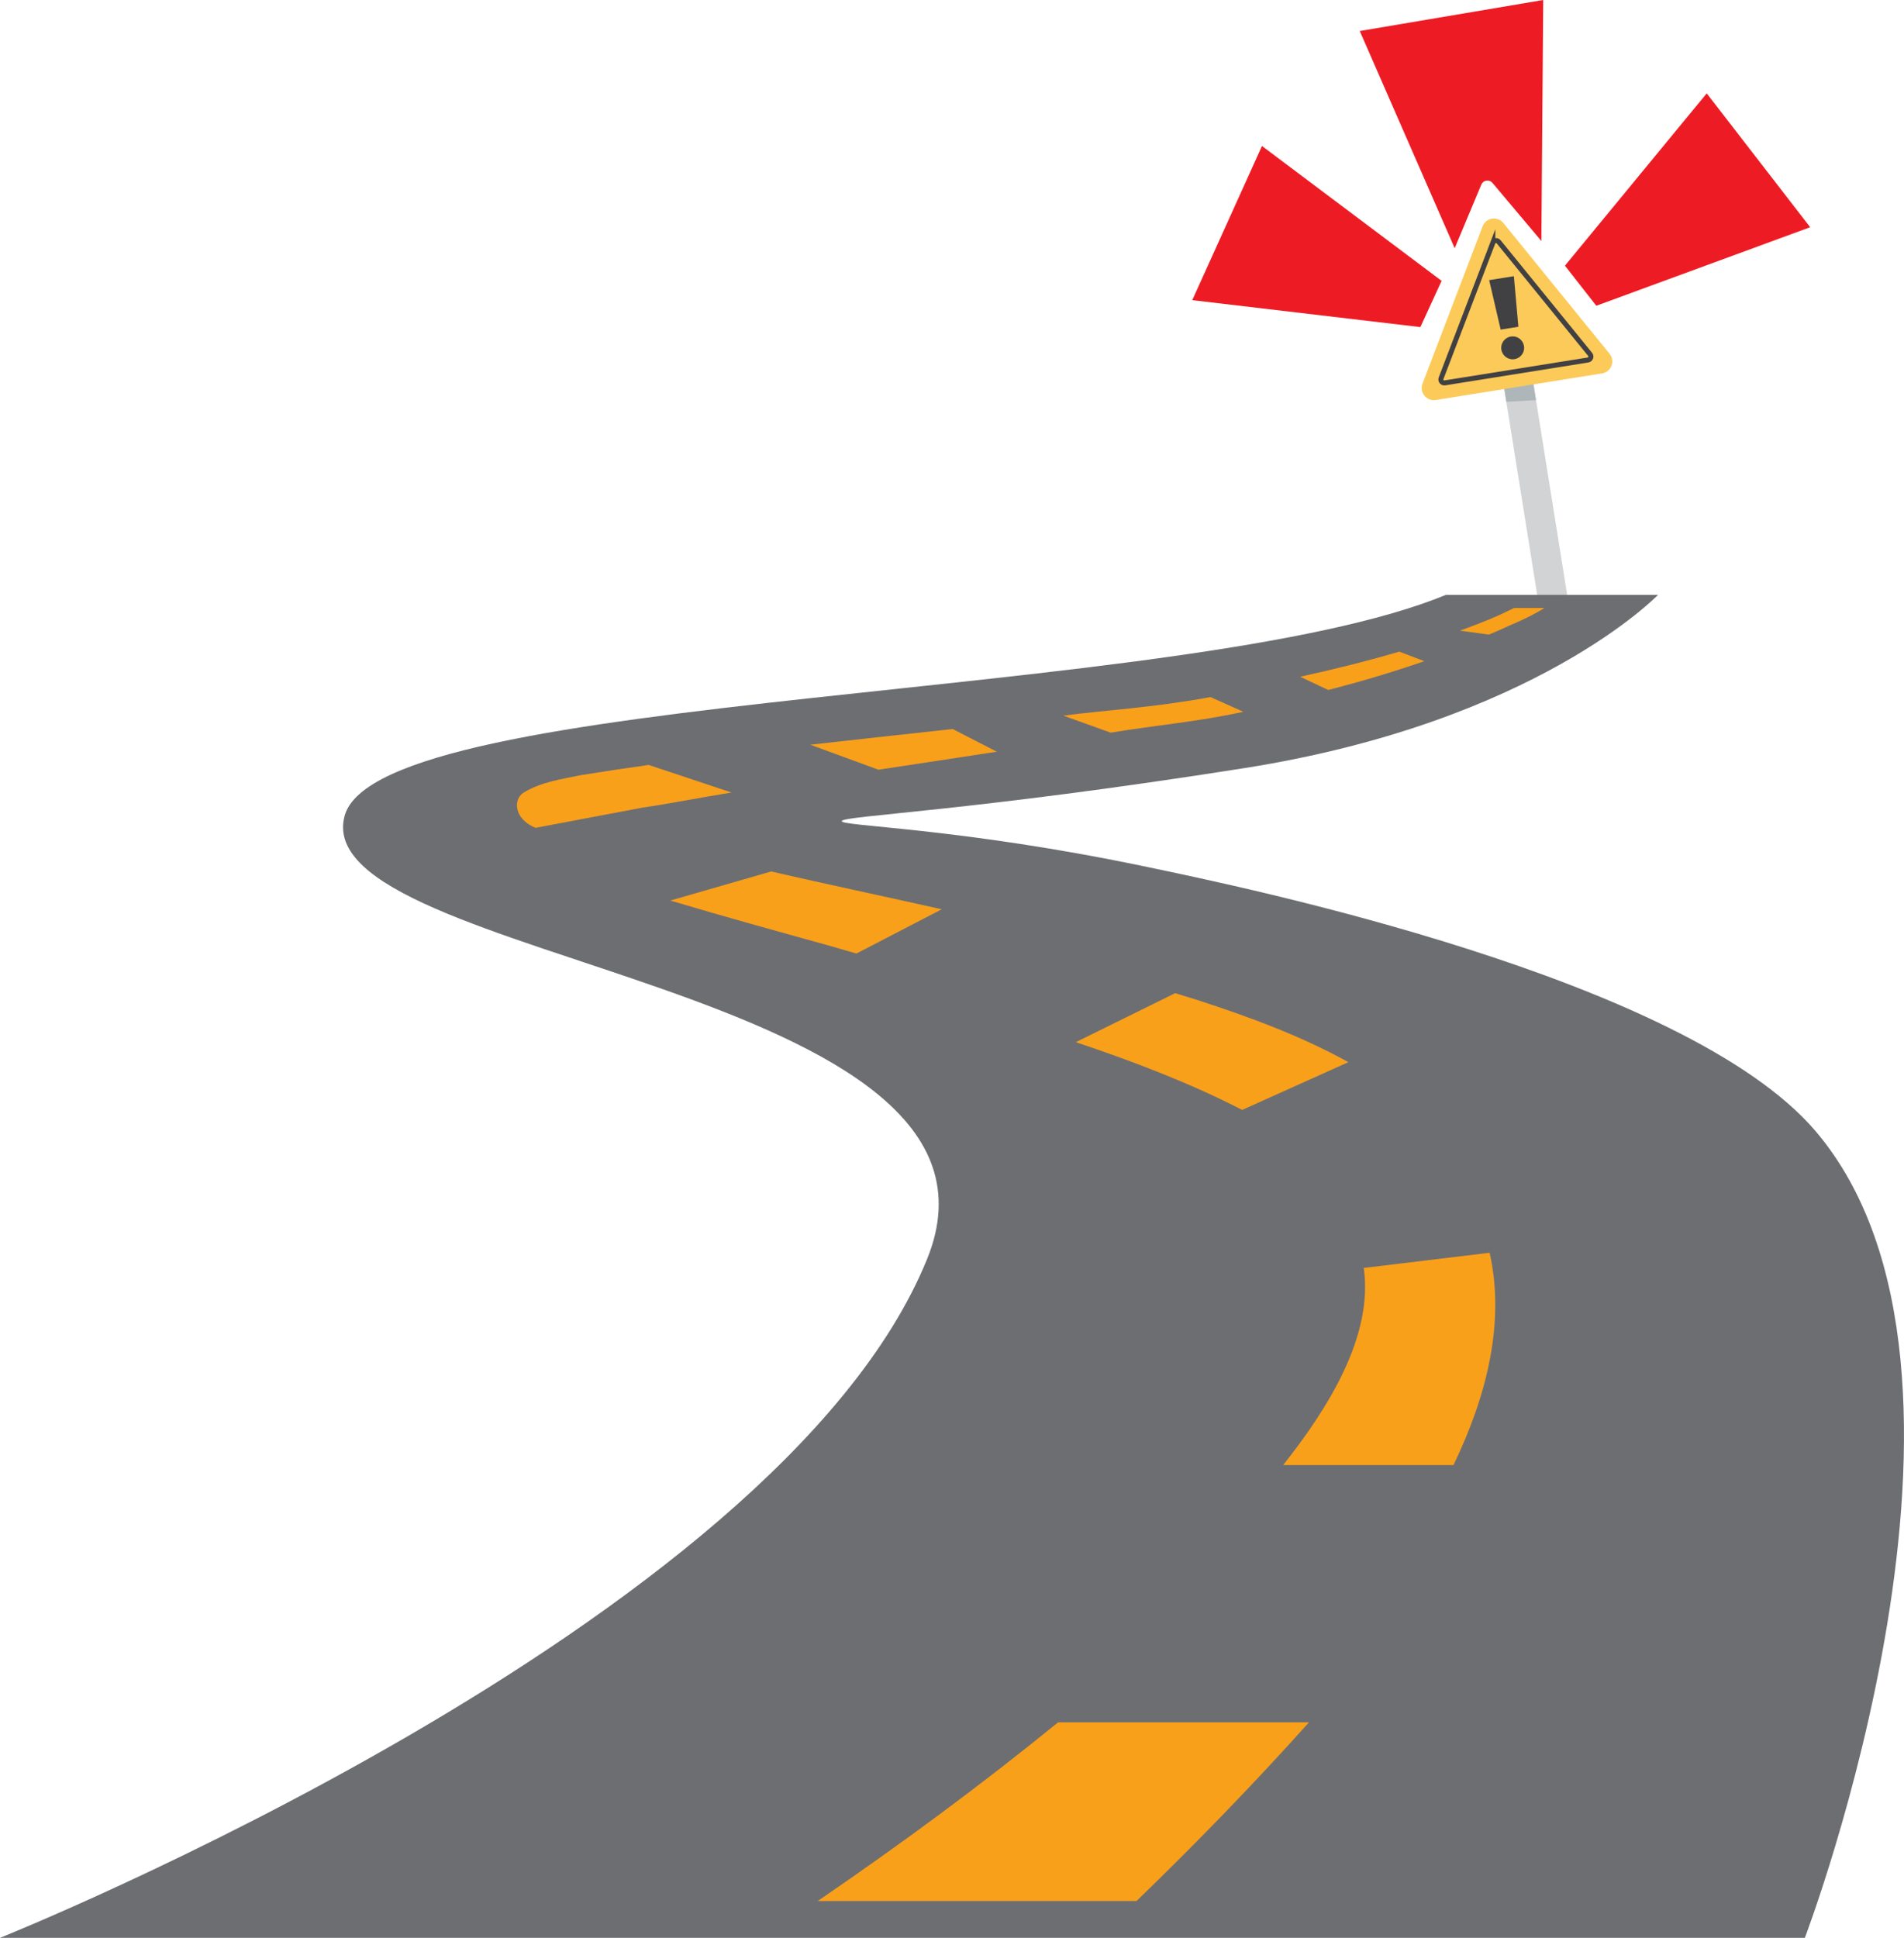 <?xml version="1.0" encoding="UTF-8"?><svg id="Layer_2" xmlns="http://www.w3.org/2000/svg" width="762.73" height="776.09" viewBox="0 0 762.73 776.09"><defs><style>.cls-1{fill:none;stroke:#414042;stroke-miterlimit:10;stroke-width:2px;}.cls-2{fill:#f9a01b;}.cls-2,.cls-3,.cls-4,.cls-5,.cls-6,.cls-7,.cls-8{stroke-width:0px;}.cls-3{fill:#6d6e71;}.cls-4{fill:#414042;}.cls-5{fill:#d1d3d4;}.cls-6{fill:#aeb6ba;}.cls-7{fill:#ed1c24;}.cls-8{fill:#fcca59;}</style></defs><g id="Layer_3"><rect class="cls-5" x="607.48" y="127.23" width="11.85" height="117.13" transform="translate(-21.65 99.24) rotate(-9.09)"/><polygon class="cls-6" points="610 127.03 598.3 128.9 603.43 160.93 615.31 160.25 610 127.03"/><path class="cls-8" d="m593.92,90.65l-24.07,63c-1.34,3.5,1.61,7.13,5.31,6.54l66.6-10.65c3.7-.59,5.37-4.96,3.01-7.87l-42.53-52.35c-2.36-2.91-6.98-2.17-8.32,1.33Z"/><polygon class="cls-4" points="608.25 130.86 601.16 132 596.55 112.19 606.45 110.61 608.25 130.86"/><circle class="cls-4" cx="605.97" cy="139.31" r="4.59"/><path class="cls-1" d="m598.02,97.23l-20.73,54.25c-.38.99.46,2.02,1.51,1.86l57.35-9.17c1.05-.17,1.52-1.41.85-2.23l-36.62-45.08c-.67-.83-1.98-.62-2.36.38Z"/><path class="cls-3" d="m723.02,776.09H0s311.31-124.46,371.35-271.75c45.01-110.4-249.1-118.79-233.31-177.55,13.6-50.67,337.08-45.65,441.21-88.56h84.95s-48.89,50.97-165.75,69.4c-109.82,17.32-159.84,18.98-161.23,21.15-1.4,2.18,46.55,2.5,122.67,18.5,36.95,7.76,215.22,44.34,267.47,105.8,82.04,96.52-4.35,323.01-4.35,323.01Z"/><path class="cls-2" d="m524.38,689.78c-22.18,24.72-45.28,48.53-69.11,71.57h-127.7c33.03-22.56,65.32-46.34,96.3-71.57h100.52Z"/><path class="cls-2" d="m596.74,501.72c6.14,27.44-.78,56.6-14.49,85.03h-68.23c18.27-23.05,36.18-51.89,32.29-78.95l50.44-6.08Z"/><path class="cls-2" d="m479.56,400.47c20.85,6.77,41.33,14.29,60.6,24.91l-42.55,19.13c-20.4-10.52-43.58-19.44-66.65-27.13l39.8-19.62c2.93.89,5.87,1.78,8.8,2.71Z"/><path class="cls-2" d="m257.19,323.48l-42.66,8.06c-8.95-3.68-8.84-11.59-4.82-14.07,6.95-4.29,15.27-5.41,22.92-7.02,9.03-1.45,18.1-2.81,27.21-4.1l33.21,11.04c-12.86,2.07-24.94,4.51-35.87,6.08h0Z"/><path class="cls-2" d="m308.91,349.02c22.81,5.23,45.6,10.04,68.35,15.14l-34.19,17.72h-.01c-3.88-1.11-7.59-2.18-11.15-3.22-21.17-5.88-42.3-11.69-63.37-18l40.37-11.64Z"/><path class="cls-2" d="m381.62,291.97l17.7,9.08c-15.02,2.32-31.14,4.74-47.43,7.21l-27.32-10.01c19.02-2.16,38.07-4.19,57.04-6.28Z"/><path class="cls-2" d="m484.92,279.18l13.17,5.89c-19.21,4.14-33.81,5.17-53.16,8.35h-.01l-18.95-6.81c17.11-2.26,34.87-3.04,58.95-7.43Z"/><path class="cls-2" d="m560.55,260.99l10.02,3.81c-12.66,4.38-25.5,8.18-38.48,11.54l-11.25-5.31c13.45-2.93,26.89-6.28,39.7-10.05Z"/><path class="cls-2" d="m618.68,243.53c-.56.34-1.13.67-1.69.99,0,0-.01,0-.01.01-5.98,3.51-10.98,5.31-16.23,7.78-1.43.62-2.86,1.23-4.3,1.84l-11.62-1.57c8.63-3.16,14.34-5.38,21.65-9.07h12.19Z"/><polygon class="cls-7" points="577.5 112.48 505.54 58.47 477.61 120.21 568.99 131 577.5 112.48"/><polygon class="cls-7" points="626.9 106.4 683.7 37.39 725.15 91 639.47 122.45 626.9 106.4"/><path class="cls-7" d="m582.74,99.4l10.67-25.48c.76-1.82,3.18-2.19,4.46-.68l19.59,23.28.75-96.52-73.5,12.42,38.03,86.98Z"/></g></svg>